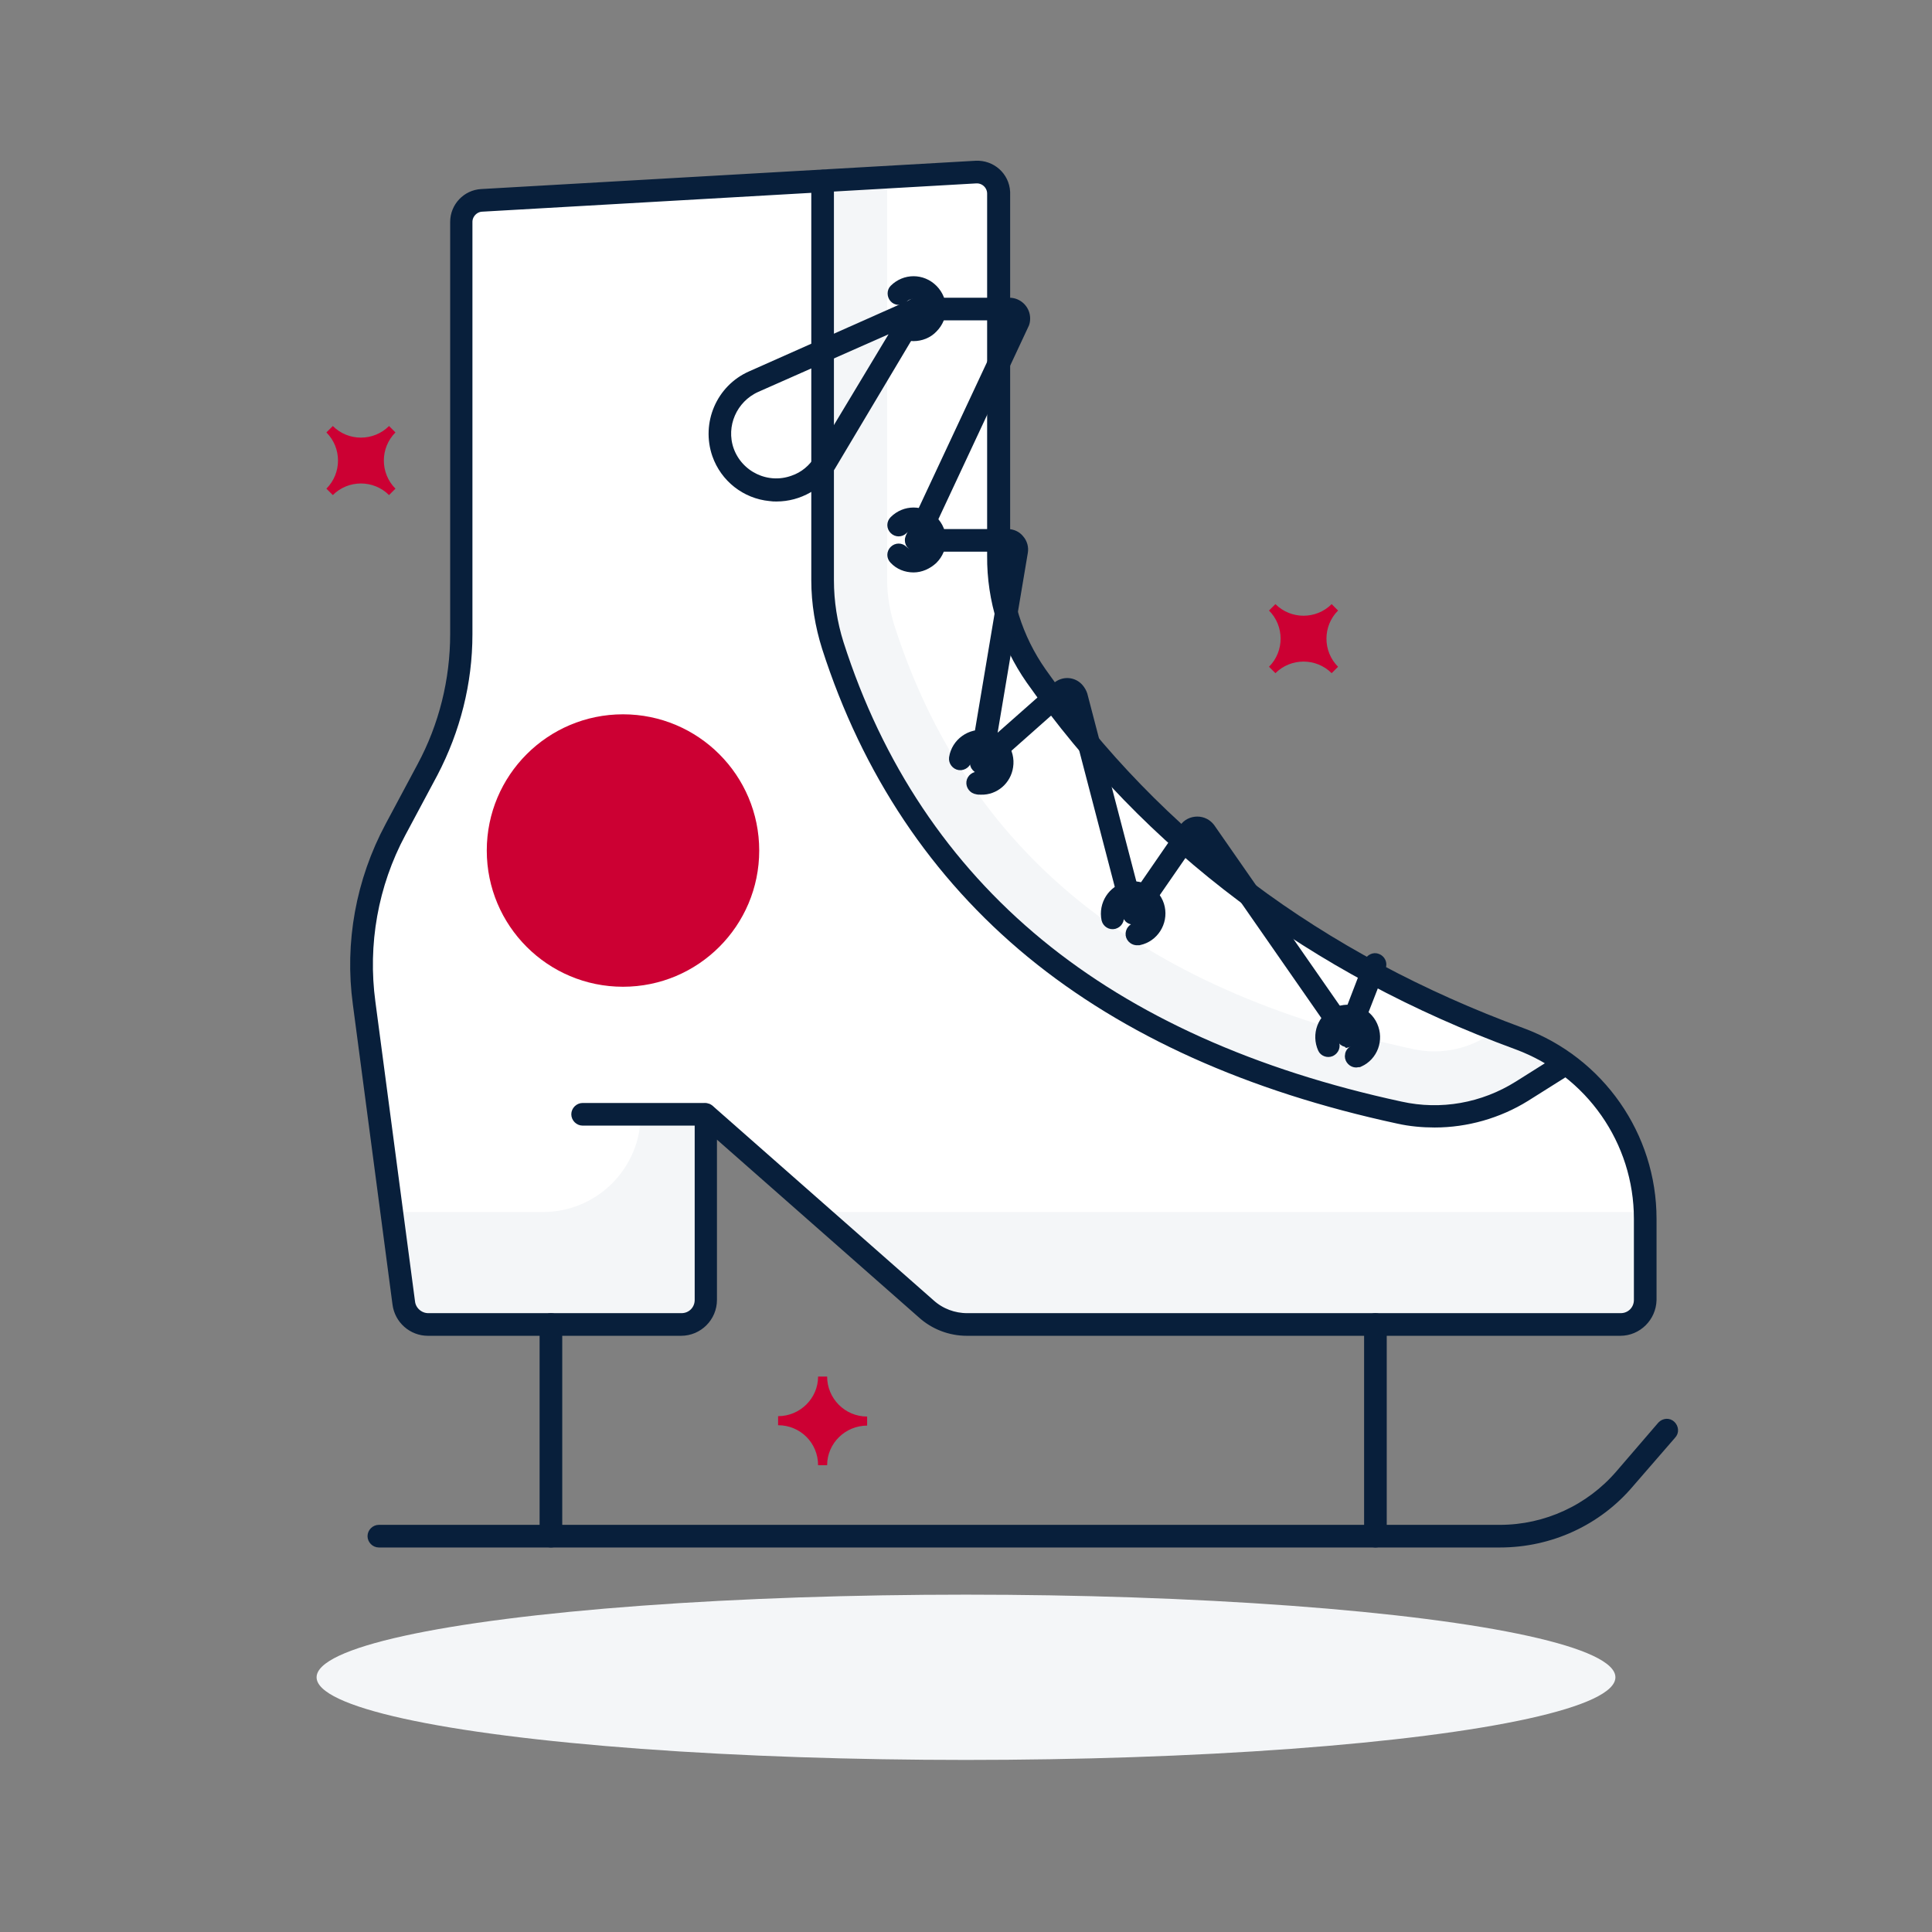 <?xml version="1.0" encoding="utf-8"?>
<!-- Generator: Adobe Illustrator 26.5.0, SVG Export Plug-In . SVG Version: 6.00 Build 0)  -->
<svg version="1.0" id="Layer_1" xmlns="http://www.w3.org/2000/svg" xmlns:xlink="http://www.w3.org/1999/xlink" x="0px" y="0px"
	 viewBox="0 0 512 512" style="enable-background:new 0 0 512 512;" xml:space="preserve">
<rect x="0" y="0" width="512" height="512" fill="#808080" stroke="none"/>
<style type="text/css">
	.st0{fill:#FFFFFF;}
	.st1{fill:#F4F6F8;}
	.st2{fill:#081F3B;stroke:#081F3B;stroke-width:3;stroke-miterlimit:10;}
	.st3{fill:#CC0033;}
</style>
<path class="st0" d="M122.2,58.8v109.2c0,12.5-3.1,24.9-9,35.9l-8.5,15.9c-7.5,14.1-10.4,30.2-8.3,46l10.6,79.4
	c0.4,3.2,3.2,5.6,6.4,5.6h67.1c3.6,0,6.5-2.9,6.5-6.5v-49.1l58.5,51.5c3,2.6,6.8,4.1,10.8,4.1h173.2c3.6,0,6.5-2.9,6.5-6.5l0,0V323
	c0-21.3-13.3-40.4-33.3-47.7c-53.5-19.6-96.5-51.3-128.1-96.2c-6.5-9.3-10-20.4-9.9-31.8v-96c0-3.2-2.6-5.7-5.7-5.7
	c-0.1,0-0.2,0-0.3,0l-131,7.5C124.5,53.2,122.1,55.8,122.2,58.8z"/>
<path class="st1" d="M370.8,294.8c11.2,2.4,22.8,0.4,32.5-5.7l11.6-7.3c-3.7-2.7-7.8-4.9-12.2-6.5c-2-0.7-4-1.5-6.1-2.3l-2.5,1.6
	c-5.9,3.7-13,4.9-19.7,3.4c-73.2-15.8-118.2-52.5-137.4-112.3c-1.2-3.9-1.9-7.9-1.9-12V48c0-0.3,0-0.6,0-0.9L218,48v105.8
	c0,5.8,0.9,11.7,2.7,17.2C241.9,237,292.3,277.9,370.8,294.8z"/>
<path class="st1" d="M248.2,349.3c1.2,1,2.7,1.6,4.3,1.6h176.9c3.6,0,6.5-2.9,6.5-6.5V323c0-0.6,0-1.2-0.1-1.8H216.3L248.2,349.3z"
	/>
<path class="st1" d="M186.8,321.2v-25.9h-17c0,14.3-11.6,25.9-25.9,25.9h-40.2l3.2,24.1c0.4,3.2,3.2,5.6,6.4,5.6h67.1
	c3.6,0,6.5-2.9,6.5-6.5v-23.3H186.8z"/>
<path class="st2" d="M429.4,352.5H256.2c-4.3,0-8.5-1.6-11.7-4.5l-56-49.3v45.8c0,4.4-3.6,8-8,8h-67.1c-4,0-7.4-3-7.9-7L95,266
	c-2.2-16.1,0.8-32.5,8.5-46.9l8.5-15.9c5.8-10.8,8.8-22.9,8.8-35.2V58.8c0-3.8,3-7,6.8-7.2l131-7.5c4-0.2,7.4,2.8,7.6,6.8
	c0,0.1,0,0.3,0,0.4v96c-0.1,11.1,3.3,21.9,9.7,31c30.8,43.8,73.7,75.9,127.4,95.6c20.5,7.6,34.2,27.2,34.2,49.1v21.5
	C437.4,348.9,433.8,352.5,429.4,352.5z M187,293.9c0.4,0,0.7,0.1,1,0.4l58.5,51.5c2.7,2.4,6.2,3.7,9.8,3.7h173.2c2.8,0,5-2.2,5-5
	V323c0-20.7-12.9-39.1-32.3-46.3c-54.3-19.9-97.7-52.4-128.9-96.7c-6.7-9.6-10.3-21-10.2-32.7v-96c0-2.3-1.9-4.2-4.2-4.2
	c-0.1,0-0.2,0-0.2,0l-131,7.5c-2.2,0.1-4,2-4,4.2v109.3c0,12.8-3.2,25.3-9.1,36.6l-8.5,15.9c-7.4,13.8-10.2,29.6-8.1,45.1l10.5,79.4
	c0.3,2.5,2.5,4.4,5,4.4h67.1c2.8,0,5-2.2,5-5v-49.1C185.5,294.6,186.2,293.9,187,293.9C187,293.9,187,293.9,187,293.9z"/>
<path class="st2" d="M380.2,297.3c-3.2,0-6.5-0.3-9.6-1c-39.5-8.5-72.1-23.2-97.2-43.8c-25.3-20.8-43.5-48-54.1-81
	c-1.8-5.7-2.8-11.7-2.8-17.7V48c0-0.8,0.7-1.5,1.5-1.5s1.5,0.7,1.5,1.5v105.8c0,5.7,0.9,11.4,2.6,16.8
	c10.4,32.5,28.3,59.2,53.1,79.6s57,34.8,95.9,43.2c10.8,2.4,22,0.4,31.4-5.5l11.6-7.3c0.7-0.4,1.6-0.2,2.1,0.5s0.2,1.6-0.5,2.1l0,0
	l-11.6,7.3C397,294.9,388.6,297.3,380.2,297.3z"/>
<path class="st2" d="M186.8,296.8h-32.4c-0.8,0-1.5-0.7-1.5-1.5s0.7-1.5,1.5-1.5h32.4c0.8,0,1.5,0.7,1.5,1.5
	S187.6,296.8,186.8,296.8z"/>
<path class="st2" d="M146,408.6c-0.8,0-1.5-0.7-1.5-1.5V351c0-0.8,0.7-1.5,1.5-1.5s1.5,0.7,1.5,1.5v56.2
	C147.5,408,146.8,408.6,146,408.6z"/>
<path class="st2" d="M364.5,408.6c-0.8,0-1.5-0.7-1.5-1.5V351c0-0.8,0.7-1.5,1.5-1.5s1.5,0.7,1.5,1.5v56.2
	C365.9,408,365.3,408.6,364.5,408.6z"/>
<path class="st2" d="M397.5,408.6H100.4c-0.8,0-1.5-0.7-1.5-1.5s0.7-1.5,1.5-1.5h297.1c12.3,0,24-5.4,32-14.7l11.1-12.9
	c0.6-0.6,1.5-0.7,2.1-0.1c0.6,0.6,0.7,1.5,0.1,2.1l0,0l-11.1,12.8C423.2,402.9,410.7,408.6,397.5,408.6z"/>
<path class="st2" d="M242.1,88.9c-1.9,0-3.7-0.7-5-2.1c-0.6-0.6-0.5-1.6,0.1-2.1c0.6-0.5,1.5-0.5,2,0c1.6,1.6,4.2,1.6,5.8,0
	c1.6-1.6,1.6-4.2,0-5.8s-4.2-1.6-5.8,0c-0.6,0.6-1.6,0.5-2.1-0.1c-0.5-0.6-0.5-1.5,0-2c2.8-2.8,7.2-2.8,10,0c2.8,2.8,2.8,7.2,0,10
	C245.8,88.2,243.9,88.9,242.1,88.9z"/>
<path class="st2" d="M242.1,150.2c-1.9,0-3.7-0.7-5-2.1c-0.6-0.6-0.6-1.5,0-2.1c0,0,0,0,0,0c0.6-0.6,1.5-0.6,2.1,0
	c1.6,1.6,4.2,1.6,5.8,0c1.6-1.6,1.6-4.2,0-5.8s-4.2-1.6-5.8,0c0,0,0,0,0,0c-0.6,0.6-1.5,0.6-2.1,0c-0.6-0.6-0.6-1.5,0-2.1
	c0,0,0,0,0,0c2.8-2.8,7.2-2.8,10,0s2.8,7.2,0,10C245.7,149.4,243.9,150.2,242.1,150.2z"/>
<path class="st2" d="M260,209.1c-0.4,0-0.8,0-1.1-0.1c-0.8-0.1-1.4-0.9-1.3-1.7c0.1-0.8,0.9-1.4,1.7-1.3c2.2,0.4,4.3-1.2,4.7-3.4
	c0.3-2.2-1.2-4.3-3.4-4.7c-2.2-0.3-4.3,1.2-4.6,3.4c0,0,0,0,0,0c-0.1,0.8-0.9,1.4-1.7,1.3c-0.8-0.1-1.4-0.9-1.3-1.7l0,0
	c0.6-3.9,4.3-6.5,8.1-5.9c3.9,0.6,6.5,4.3,5.9,8.1C266.5,206.6,263.5,209.2,260,209.1L260,209.1z"/>
<path class="st2" d="M301.5,249c-0.8,0.1-1.6-0.5-1.7-1.3s0.5-1.6,1.3-1.7l0,0c2.2-0.5,3.6-2.7,3.1-4.9c-0.2-1.1-0.9-2-1.8-2.6
	c-1.9-1.2-4.4-0.6-5.6,1.3c-0.6,0.9-0.8,2-0.5,3.1c0.2,0.8-0.3,1.6-1.1,1.8c-0.8,0.2-1.6-0.3-1.8-1.1l0,0c-0.8-3.8,1.6-7.6,5.4-8.4
	c3.8-0.8,7.6,1.6,8.4,5.4c0.8,3.8-1.6,7.6-5.4,8.4C301.7,249,301.6,249,301.5,249z"/>
<path class="st2" d="M359.4,281.4c-0.8,0-1.5-0.7-1.5-1.5c0-0.6,0.3-1.1,0.9-1.4c2-0.9,2.9-3.4,2-5.4c-0.9-2-3.4-2.9-5.4-2
	c-2,0.9-2.9,3.4-2,5.4c0.3,0.8,0,1.6-0.8,2c-0.7,0.3-1.6,0-1.9-0.7c-1.6-3.6-0.1-7.8,3.5-9.4c3.6-1.6,7.8-0.1,9.4,3.5
	c1.6,3.6,0.1,7.8-3.5,9.4c0,0,0,0,0,0C359.8,281.3,359.6,281.4,359.4,281.4z"/>
<path class="st2" d="M357.1,276c-0.5,0-0.9-0.2-1.2-0.6l-37.7-54.2c-0.2-0.3-0.5-0.5-0.8-0.4c-0.3,0-0.6,0.2-0.8,0.4l-15,21.7
	c-0.3,0.5-0.9,0.7-1.5,0.6c-0.6-0.1-1-0.5-1.2-1.1l-15-57.5c-0.1-0.3-0.3-0.6-0.7-0.7c-0.3-0.1-0.7,0-1,0.2L261,203.2
	c-0.6,0.5-1.6,0.5-2.1-0.1c-0.3-0.3-0.4-0.8-0.4-1.2l9.4-56c0-0.3,0-0.6-0.2-0.8c-0.2-0.2-0.5-0.4-0.8-0.4h-24.1
	c-0.8,0-1.5-0.7-1.5-1.5c0-0.2,0-0.4,0.1-0.6l27-57.7c0.2-0.3,0.1-0.7-0.1-1c-0.2-0.3-0.5-0.5-0.8-0.5h-24.7c-0.8,0-1.5-0.7-1.5-1.5
	s0.7-1.5,1.5-1.5h24.7c2.2,0,4,1.8,4,4c0,0.6-0.1,1.2-0.4,1.7l-26,55.6H267c1.2,0,2.3,0.5,3,1.4c0.8,0.9,1.1,2.1,0.9,3.2l-8.7,51.8
	l18-15.9c1.7-1.5,4.2-1.3,5.6,0.4c0.4,0.5,0.7,1,0.9,1.6l14.2,54.4l13.1-19c0.7-1.1,2-1.7,3.3-1.7l0,0c1.3,0,2.5,0.6,3.3,1.7
	l36.1,51.9l6.3-16.4c0.3-0.8,1.2-1.2,1.9-0.9c0.8,0.3,1.2,1.2,0.9,1.9l-7.4,19c-0.2,0.5-0.7,0.9-1.2,1L357.1,276z"/>
<path class="st2" d="M205.8,131.4c-0.6,0-1.1,0-1.7-0.1c-6.4-0.6-11.8-4.9-13.9-10.9c-2.8-8.1,1-17.1,8.9-20.6l43.2-19.2
	c0.6-0.3,1.3-0.1,1.7,0.4c0.4,0.5,0.5,1.2,0.2,1.8l-24.2,40.6C217,128.3,211.6,131.4,205.8,131.4z M239.2,85.3l-38.9,17.2
	c-6.4,2.9-9.6,10.2-7.3,16.8c2.5,7,10.2,10.7,17.2,8.2c3-1,5.5-3.1,7.1-5.8L239.2,85.3z"/>
<circle class="st3" cx="165.1" cy="225.4" r="36.1"/>
<ellipse class="st1" cx="256" cy="444.5" rx="172.1" ry="21.9"/>
<path class="st3" d="M338,178.4l-1.7-1.7c4.1-4.1,4.1-10.8,0-14.9l1.7-1.7c4.1,4.1,10.8,4.1,14.9,0l1.7,1.7
	c-4.1,4.1-4.1,10.8,0,14.9c0,0,0,0,0,0l-1.7,1.7C348.8,174.3,342.1,174.3,338,178.4C338,178.4,338,178.4,338,178.4z"/>
<path class="st3" d="M88.2,131.2l-1.7-1.7c4.1-4.1,4.1-10.8,0-14.9l1.7-1.7c4.1,4.1,10.8,4.1,14.9,0l1.7,1.7
	c-4.1,4.1-4.1,10.8,0,14.9l-1.7,1.7C99,127.1,92.3,127.1,88.2,131.2z"/>
<path class="st3" d="M206.2,377.7v-2.4c5.8,0,10.6-4.7,10.6-10.5c0,0,0,0,0,0h2.4c0,5.8,4.7,10.6,10.6,10.6c0,0,0,0,0,0v2.4
	c-5.8,0-10.6,4.7-10.6,10.5c0,0,0,0,0,0h-2.4C216.8,382.4,212.1,377.7,206.2,377.7C206.2,377.7,206.2,377.7,206.2,377.7z"/>
</svg>
